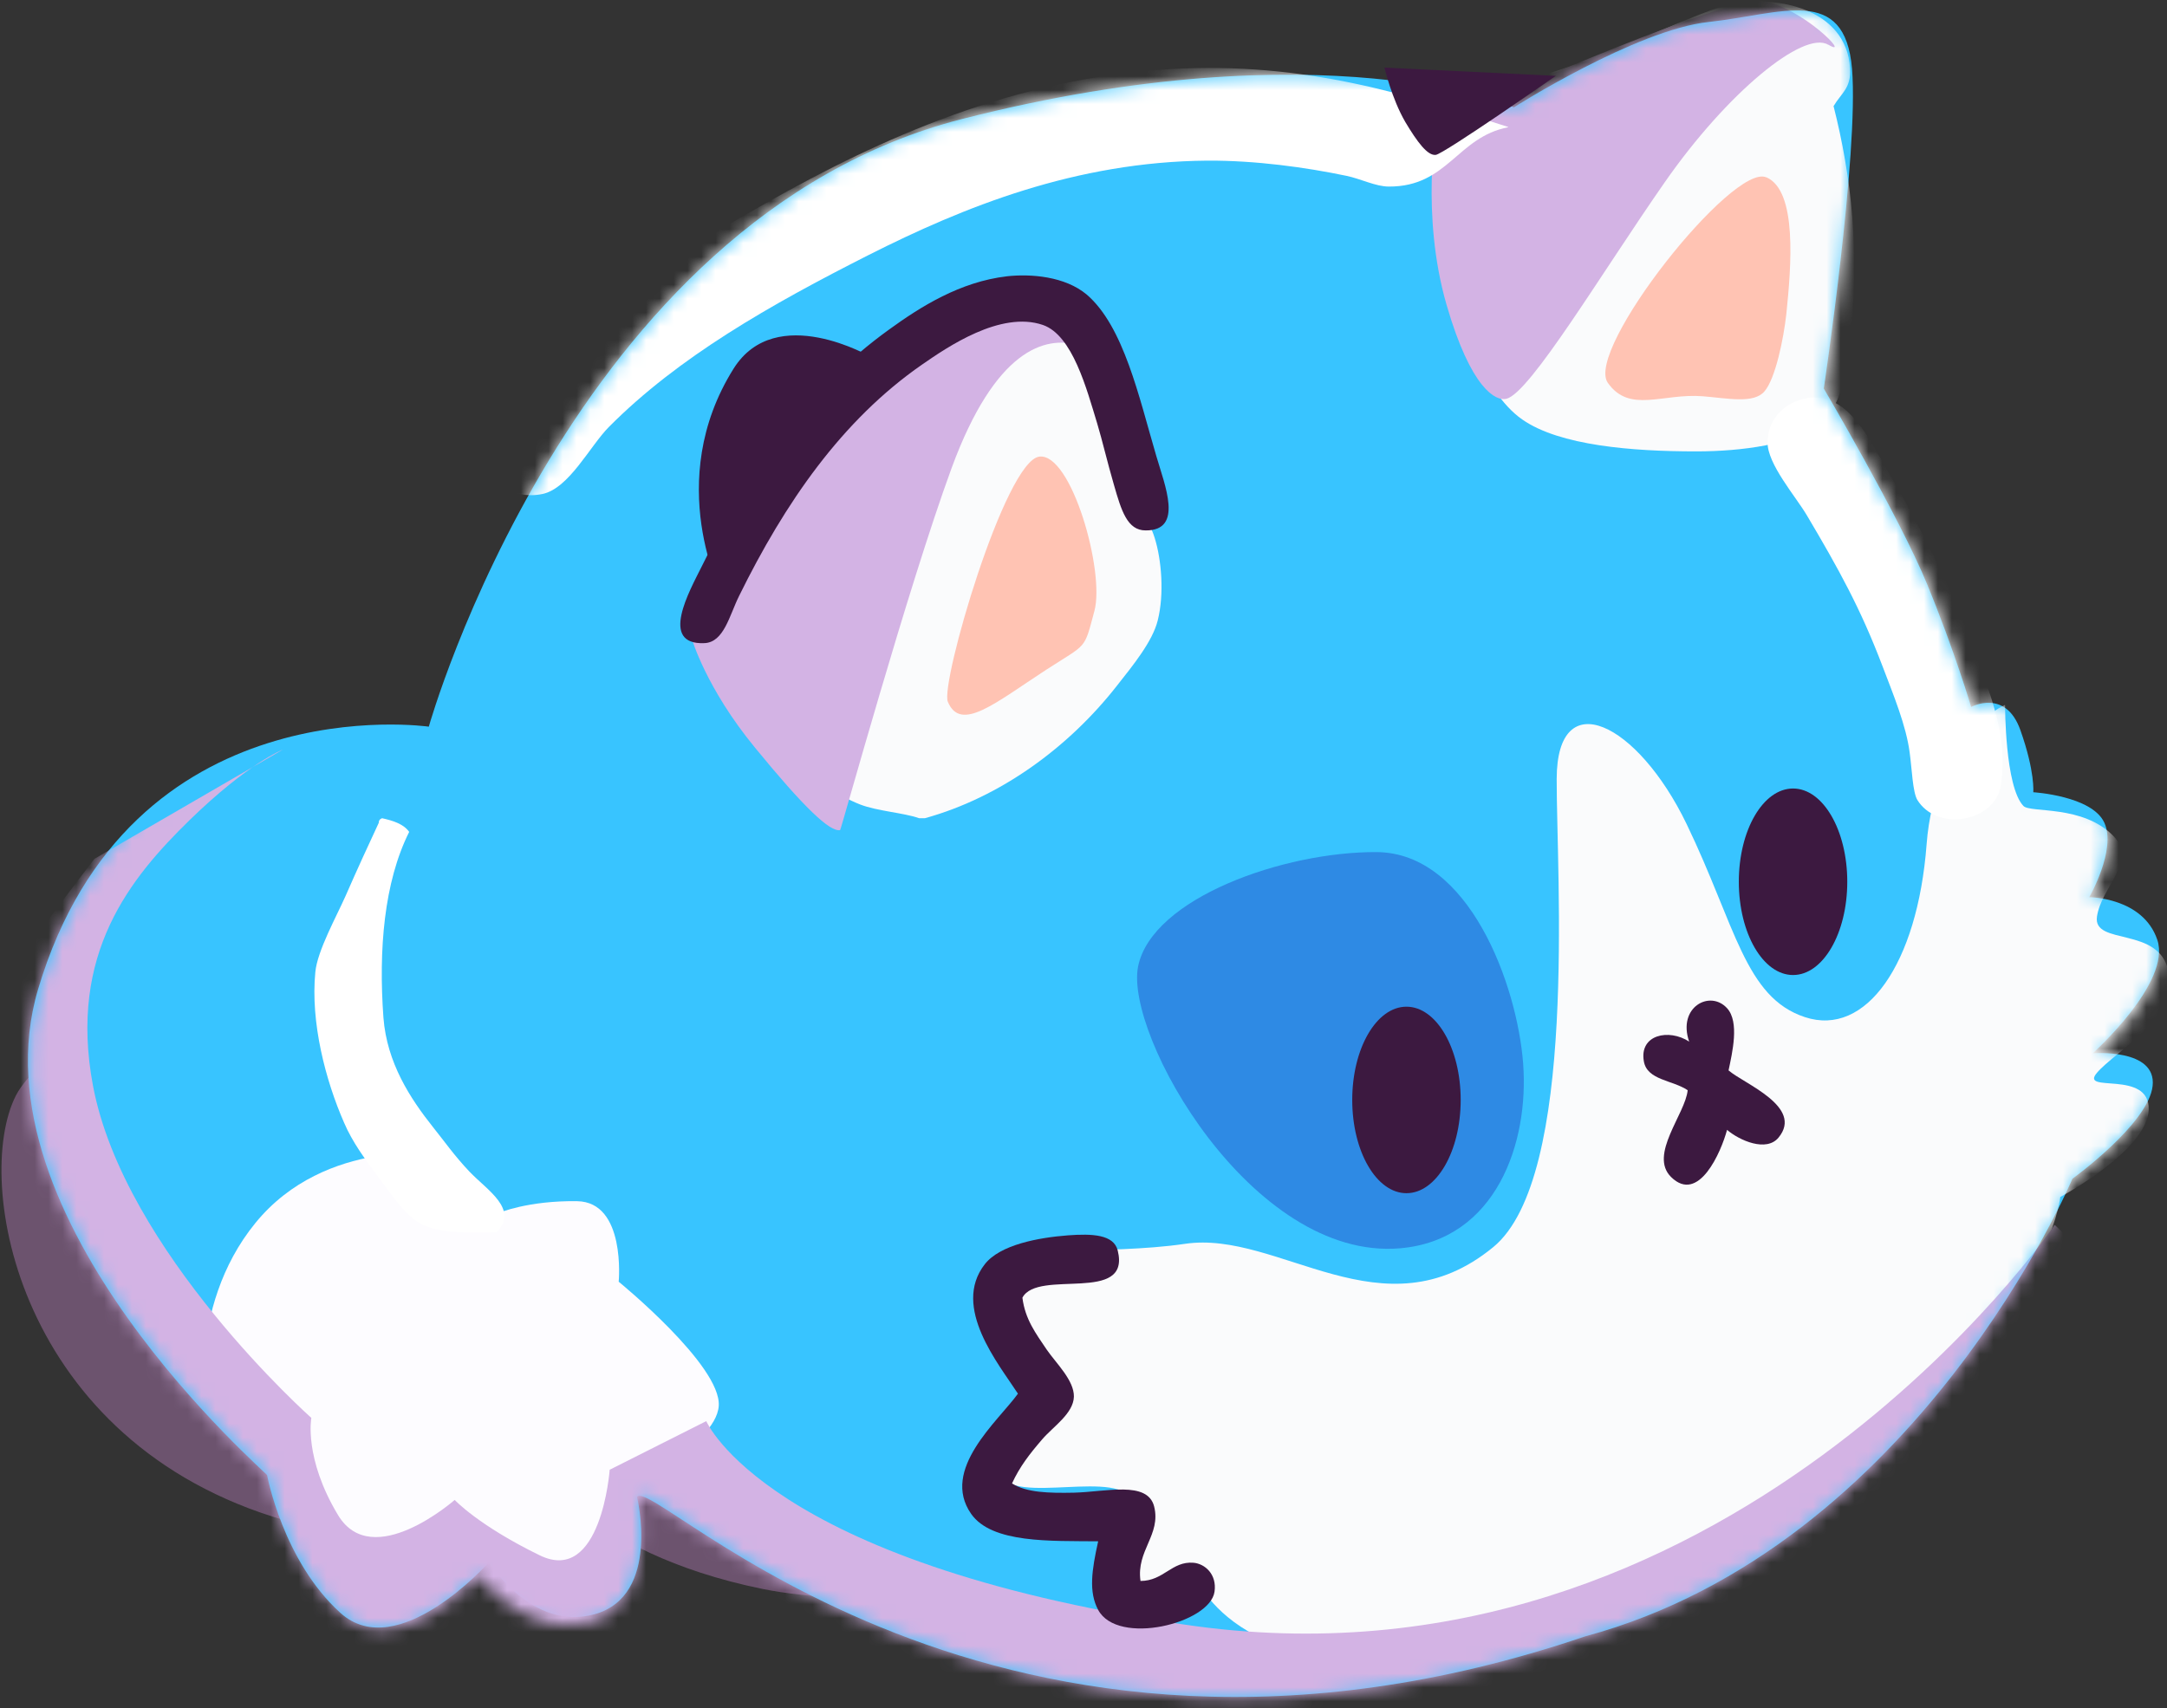 <svg width="156" height="123" viewBox="0 0 156 123" fill="none" xmlns="http://www.w3.org/2000/svg">
<rect x="0" y="0" width="156" height="123" fill="#333333" stroke="none"/>
<g style="mix-blend-mode:multiply" opacity="0.8">
<path fill-rule="evenodd" clip-rule="evenodd" d="M107.248 66.726C107.248 66.726 145.981 81.127 127.266 96.982C108.55 112.837 67.909 117.074 54.897 114.417C41.885 111.759 38.356 105.098 38.356 105.098C38.356 105.098 39.818 115.063 20.514 109.479C1.209 103.895 -1.963 85.023 1.138 78.9C4.257 72.778 30.852 59.939 30.852 59.939L107.248 66.744V66.726Z" fill="#7B5B7D"/>
</g>
<path fill-rule="evenodd" clip-rule="evenodd" d="M108.959 7.742C108.959 7.742 117.782 2.14 123.005 1.583C128.227 1.027 132.808 -1.146 133.325 4.959C133.824 11.064 131.293 27.978 131.293 27.978C131.293 27.978 136.73 37.207 138.726 42.055C140.722 46.903 141.899 50.907 141.899 50.907C141.899 50.907 144.376 49.561 145.446 52.577C146.515 55.594 146.373 57.048 146.373 57.048C146.373 57.048 150.597 57.3 151.488 59.239C152.38 61.178 150.401 64.608 150.401 64.608C150.401 64.608 154.269 64.608 155.303 67.678C156.337 70.749 150.651 75.848 150.651 75.848C150.651 75.848 155.267 75.471 154.964 78.2C154.661 80.929 149.189 84.88 149.189 84.88C149.189 84.88 138.066 111.364 114.128 117.828C71.527 132.283 46.982 106.085 45.859 107.791C45.859 107.791 47.588 114.883 42.829 116.23C38.248 117.523 35.2 112.442 35.182 112.513C35.182 112.513 28.623 119.875 24.505 116.14C20.37 112.406 19.229 106.229 19.229 106.229C19.479 106.283 -2.196 87.806 2.742 71.233C9.301 49.202 30.869 52.326 30.869 52.326C30.869 52.326 41.136 15.75 69.263 8.568C95.287 1.925 108.977 7.724 108.977 7.724L108.959 7.742Z" fill="#38C4FF"/>
<mask id="mask0_142_1512" style="mask-type:luminance" maskUnits="userSpaceOnUse" x="2" y="0" width="154" height="123">
<path d="M109.025 7.742C109.025 7.742 117.848 2.14 123.071 1.583C128.293 1.026 132.874 -1.146 133.391 4.959C133.89 11.064 131.359 28.211 131.359 28.211C131.359 28.211 136.796 37.207 138.792 42.055C140.788 46.903 141.965 50.907 141.965 50.907C141.965 50.907 144.443 49.561 145.512 52.577C146.582 55.594 146.439 57.048 146.439 57.048C146.439 57.048 150.663 57.3 151.555 59.239C152.446 61.178 150.467 64.607 150.467 64.607C150.467 64.607 154.335 64.607 155.369 67.678C156.403 70.748 151.02 76.009 151.02 76.009C151.02 76.009 155.351 75.471 155.048 78.2C154.745 80.929 149.273 84.879 149.273 84.879C149.273 84.879 138.15 111.364 114.212 117.828C71.896 132.426 47.066 106.085 45.943 107.791C45.943 107.791 47.28 115.458 42.521 116.804C37.94 118.097 34.375 113.393 34.357 113.447C34.357 113.447 28.725 119.875 24.589 116.14C20.454 112.405 19.313 106.229 19.313 106.229C19.563 106.282 -2.112 87.806 2.825 71.233C9.385 49.202 30.953 52.326 30.953 52.326C30.953 52.326 41.22 15.75 69.347 8.568C95.371 1.924 109.061 7.724 109.061 7.724L109.025 7.742Z" fill="white"/>
</mask>
<g mask="url(#mask0_142_1512)">
<path fill-rule="evenodd" clip-rule="evenodd" d="M109.65 76.584C109.222 70.928 105.764 61.394 99.097 61.358C92.431 61.322 82.948 64.662 81.932 69.582C80.934 74.501 90.096 90.787 100.773 89.889C107.742 89.297 110.077 82.24 109.65 76.602V76.584Z" fill="#2E8AE4"/>
<path fill-rule="evenodd" clip-rule="evenodd" d="M131.99 7.617C133.291 12.752 133.897 18.211 133.184 24.388C132.881 27.027 132.525 29.415 130.903 30.636C129.084 31.983 125.448 32.504 122.097 32.504C117.516 32.504 112.276 32.091 109.584 30.205C108.158 29.218 106.875 27.242 105.877 24.944C104.593 21.982 102.918 18.48 103.809 14.315C103.952 13.632 104.683 12.896 104.896 12.016C105.075 11.226 104.896 10.436 105.11 9.826C106.34 6.504 110.761 5.57 114.361 4.349C116.34 3.685 122.561 0.74 124.486 0.327C127.908 -0.409 132.917 0.632 133.184 4.906C133.273 6.36 132.56 6.683 131.99 7.653V7.617ZM123.505 24.064C124.931 23.993 126.678 24.262 127.641 23.741C127.837 22.646 127.944 21.192 127.855 20.006C126.749 21.712 125.163 22.915 123.505 24.064Z" fill="#FAFBFC"/>
<path fill-rule="evenodd" clip-rule="evenodd" d="M66.589 58.916H66.161C65.038 58.521 63.167 58.413 61.919 57.929C58.657 56.654 56.34 53.709 54.522 50.908C53.72 49.669 51.67 46.706 51.795 44.875C51.848 44.031 52.633 42.738 53.096 41.804C54.664 38.644 56.162 36.023 57.552 32.934C58.871 31.462 60.921 30.582 62.775 29.2C64.147 28.176 65.11 26.811 66.589 26.021C67.32 25.626 67.516 24.028 68.514 23.633C68.96 23.454 72.079 22.43 72.454 22.251C76.589 20.168 77.266 25.824 78.674 28.553C79.69 30.528 79.922 32.557 80.849 34.586C81.473 35.915 82.631 37.118 83.13 38.752C83.612 40.296 83.826 42.756 83.344 44.677C82.97 46.186 81.58 47.891 80.403 49.382C76.945 53.799 72.043 57.408 66.589 58.916Z" fill="#FAFBFC"/>
<path fill-rule="evenodd" clip-rule="evenodd" d="M144.327 50.764C144.327 50.764 139.283 52.973 138.694 60.801C138.035 69.456 134.31 74.681 129.942 73.245C125.611 71.826 124.952 66.673 121.422 59.347C117.893 52.021 112.082 49.184 112.064 56.079C112.047 62.974 113.597 84.79 107.501 89.8C99.551 96.336 92.083 88.561 85.309 89.566C79.32 90.446 73.224 89.369 72.707 91.99C72.191 94.612 76.005 97.323 75.346 99.244C74.686 101.166 71.032 103.805 71.995 106.139C72.957 108.474 80.729 105.637 81.602 108.186C82.458 110.736 79.695 114.166 82.083 114.596C84.472 115.027 86.04 113.501 86.04 113.501C86.04 113.501 89.374 122.389 106.557 118.583C123.74 114.776 133.276 106.642 140.513 99.244C147.749 91.847 148.32 86.191 148.32 86.191C148.32 86.191 154.594 82.833 154.683 79.906C154.772 76.979 149.657 78.775 150.958 77.249C152.259 75.722 156.715 73.352 156.109 69.995C155.503 66.655 150.655 68.127 150.958 66.008C151.261 63.872 153.899 62.004 152.152 60.209C149.942 57.928 146.163 58.557 145.664 58.036C144.327 56.636 144.345 50.782 144.345 50.782L144.327 50.764Z" fill="#FAFBFC"/>
<path fill-rule="evenodd" clip-rule="evenodd" d="M44.54 107.396C44.54 107.396 51.545 104.146 51.742 101.237C51.938 98.328 44.54 92.295 44.54 92.295C44.54 92.295 45.075 86.549 41.546 86.496C38.017 86.442 35.913 87.34 35.913 87.34L31.831 83.102C31.831 83.102 23.436 81.881 18.392 88.058C13.347 94.234 14.791 102.44 14.791 102.44L19.586 107.037C19.586 107.037 21.101 116.41 26.787 116.464C32.455 116.517 33.988 113.321 33.988 113.321C33.988 113.321 41.492 117.289 43.952 115.26C46.412 113.214 44.558 107.396 44.558 107.396H44.54Z" fill="#FDFCFF"/>
<path fill-rule="evenodd" clip-rule="evenodd" d="M74.828 32.88C72.35 33.168 67.68 49.22 68.233 50.531C69.159 52.757 71.637 50.621 75.309 48.233C78.303 46.293 78.018 46.85 78.785 43.995C79.551 41.14 77.127 32.611 74.828 32.88Z" fill="#FFC3B3"/>
<path fill-rule="evenodd" clip-rule="evenodd" d="M127.152 12.77C124.745 11.71 114.068 25.195 115.744 27.565C117.312 29.792 119.683 28.301 122.589 28.535C124.371 28.678 126.26 29.091 127.027 28.176C127.811 27.26 128.399 24.405 128.596 22.609C128.952 19.162 129.398 13.757 127.17 12.77H127.152Z" fill="#FFC3B3"/>
<g style="mix-blend-mode:multiply">
<path fill-rule="evenodd" clip-rule="evenodd" d="M43.891 105.834C43.891 105.834 43.285 114.166 38.847 111.993C34.426 109.838 32.733 108.007 32.733 108.007C32.733 108.007 26.815 113.214 24.337 109.102C21.86 104.99 22.412 102.099 22.412 102.099C22.412 102.099 8.937 90.141 6.691 78.165C4.908 68.648 9.4 63.208 13.643 59.06C17.903 54.912 20.363 53.978 20.363 53.978L6.798 61.843C6.798 61.843 -1.704 72.85 -2.061 74.412C-2.4 75.974 -1.437 94.253 -1.348 95.204C-1.259 96.156 10.416 118.295 10.416 118.295L49.292 135.335L104.37 131.349L150.447 104.039L149.841 90.015L147.916 88.202C147.916 88.202 124.28 122.82 85.155 116.967C55.156 112.478 50.843 102.333 50.843 102.333L43.891 105.834Z" fill="#D3B3E4"/>
<path fill-rule="evenodd" clip-rule="evenodd" d="M77.643 24.855C75.237 24.154 71.654 25.16 68.517 33.671C65.308 42.433 60.549 59.76 60.478 59.778C59.729 59.904 57.893 58.162 54.364 53.853C50.817 49.544 49.801 45.988 49.801 45.988C49.801 45.988 60.317 27.35 67.554 24.711C69.978 23.831 72.492 22.484 74.256 22.574C77.768 22.772 79.229 25.285 77.625 24.819L77.643 24.855Z" fill="#D3B3E4"/>
<path fill-rule="evenodd" clip-rule="evenodd" d="M131.603 3.218C129.839 2.177 124.366 6.63 119.839 13.13C115.311 19.629 110.16 28.284 108.449 28.715C107.7 28.913 105.9 28.033 104.135 21.946C102.246 15.41 103.422 8.892 103.422 8.892C103.422 8.892 123.956 -0.283 126.808 0.076C129.66 0.417 133.386 4.259 131.621 3.218H131.603Z" fill="#D3B3E4"/>
</g>
<g style="mix-blend-mode:soft-light">
<path fill-rule="evenodd" clip-rule="evenodd" d="M108.573 9.161C104.883 9.879 104.224 13.452 99.981 13.434C99.037 13.434 97.967 12.878 96.933 12.662C94.01 12.052 90.41 11.549 86.916 11.567C77.415 11.639 69.341 14.925 62.55 18.354C55.42 21.963 48.825 25.716 43.834 30.744C42.461 32.126 40.964 35.179 39.039 35.574C36.793 36.023 35.082 34.586 34.904 32.719C34.69 30.385 37.221 28.374 38.611 26.794C43.085 21.73 49.342 17.905 55.152 14.62C63.477 9.915 73.013 5.642 84.207 4.977C94.064 4.403 101.497 6.881 108.573 9.143V9.161Z" fill="white"/>
<path fill-rule="evenodd" clip-rule="evenodd" d="M130.08 28.661C133.111 28.194 134.661 31.839 135.962 34.03C138.119 37.711 140.472 42.289 142.059 46.635C142.807 48.718 143.912 51.357 144.126 53.871C144.215 55.002 144.126 56.528 143.912 57.049C143.057 59.294 139.367 59.76 138.03 57.606C137.691 57.049 137.638 55.379 137.478 54.212C137.228 52.255 136.301 50.028 135.517 47.964C133.948 43.834 132.38 40.997 130.08 37.118C129.278 35.754 127.228 33.419 127.246 31.857C127.246 29.99 128.726 28.877 130.08 28.679V28.661Z" fill="white"/>
<path fill-rule="evenodd" clip-rule="evenodd" d="M27.496 58.916C28.298 59.095 29.047 59.329 29.457 59.903C27.639 63.53 27.247 68.414 27.603 73.28C27.853 76.53 29.528 79.098 31.186 81.181C31.952 82.132 32.701 83.21 33.788 84.359C35.089 85.724 37.371 87.07 35.749 88.74C34.038 88.776 31.845 88.866 30.419 88.183C29.225 87.627 28.209 86.047 27.264 84.79C26.284 83.479 25.375 82.258 24.769 80.84C23.432 77.787 22.345 73.621 22.701 69.994C22.844 68.468 24.234 65.972 24.876 64.518C25.732 62.561 26.551 60.783 27.264 59.257C27.264 59.077 27.354 58.97 27.478 58.934L27.496 58.916Z" fill="white"/>
</g>
<path fill-rule="evenodd" clip-rule="evenodd" d="M129.08 56.779C131.236 56.779 132.983 59.777 132.983 63.494C132.983 67.211 131.236 70.21 129.08 70.21C126.923 70.21 125.176 67.211 125.176 63.494C125.176 59.777 126.923 56.779 129.08 56.779Z" fill="#3C1940"/>
<path fill-rule="evenodd" clip-rule="evenodd" d="M101.249 72.49C103.406 72.49 105.153 75.488 105.153 79.205C105.153 82.922 103.406 85.92 101.249 85.92C99.093 85.92 97.346 82.922 97.346 79.205C97.346 75.488 99.093 72.49 101.249 72.49Z" fill="#3C1940"/>
</g>
<path fill-rule="evenodd" clip-rule="evenodd" d="M124.452 77.087C125.504 78.02 129.871 79.69 128.035 81.916C127.162 82.976 125.237 82.132 124.328 81.36C123.9 82.958 122.278 86.711 120.299 84.754C118.677 83.156 121.333 80.211 121.494 78.505C120.406 77.769 118.57 77.787 118.339 76.422C118 74.501 120.139 74.052 121.6 75.004C120.745 72.526 123.098 71.251 124.328 72.598C125.237 73.585 124.702 75.812 124.435 77.087H124.452Z" fill="#3C1940"/>
<path fill-rule="evenodd" clip-rule="evenodd" d="M73.602 93.444C73.798 95.006 74.564 96.012 75.348 97.179C76.026 98.166 77.327 99.387 77.309 100.572C77.273 101.793 75.812 102.727 75.028 103.643C74.101 104.72 73.406 105.618 72.853 106.821C73.905 107.485 75.509 107.521 77.309 107.485C79.609 107.432 82.603 106.606 83.084 108.473C83.601 110.52 81.783 111.651 82.104 113.842C83.779 113.842 84.35 112.405 85.918 112.531C86.738 112.603 87.612 113.357 87.433 114.614C87.113 116.894 80.464 118.546 79.056 115.925C78.361 114.632 78.593 113.07 79.056 110.987C75.634 110.951 71.409 111.148 69.912 109.012C67.684 105.815 71.855 102.332 73.281 100.357C71.908 98.238 68.486 94.126 70.892 91.038C71.997 89.62 74.778 89.117 76.881 88.955C78.61 88.829 80.179 88.883 80.464 90.05C81.427 93.929 74.725 91.343 73.602 93.444Z" fill="#3C1940"/>
<path fill-rule="evenodd" clip-rule="evenodd" d="M62.723 25.716C62.723 25.716 59.604 29.181 57.197 33.186C54.791 37.19 52.01 42.9 52.01 42.9C52.01 42.9 47.697 34.694 52.812 26.542C55.861 21.694 62.723 25.716 62.723 25.716Z" fill="#3C1940"/>
<path fill-rule="evenodd" clip-rule="evenodd" d="M112.003 5.461C112.003 5.461 103.946 11.082 103.358 11.153C102.769 11.225 102.021 10.22 101.165 8.783C100.185 7.095 99.668 4.869 99.668 4.869L111.985 5.461H112.003Z" fill="#3C1940"/>
<path fill-rule="evenodd" clip-rule="evenodd" d="M72.454 19.898C74.219 19.701 76.661 19.898 78.23 21.209C80.903 23.507 81.99 28.589 83.238 32.826C83.844 34.927 85.235 38.213 82.472 38.195C81.153 38.195 80.725 36.776 80.19 34.909C79.709 33.257 79.353 31.713 78.996 30.528C78.23 28.014 77.213 24.136 75.075 23.399C72.026 22.358 68.194 24.997 66.376 26.254C60.601 30.258 56.501 36.22 53.204 42.917C52.508 44.318 52.116 46.257 50.708 46.311C47.428 46.454 49.657 42.522 50.494 40.834C53.899 33.886 58.141 27.96 63.988 23.741C66.287 22.071 69.121 20.293 72.472 19.898H72.454Z" fill="#3C1940"/>
</svg>
